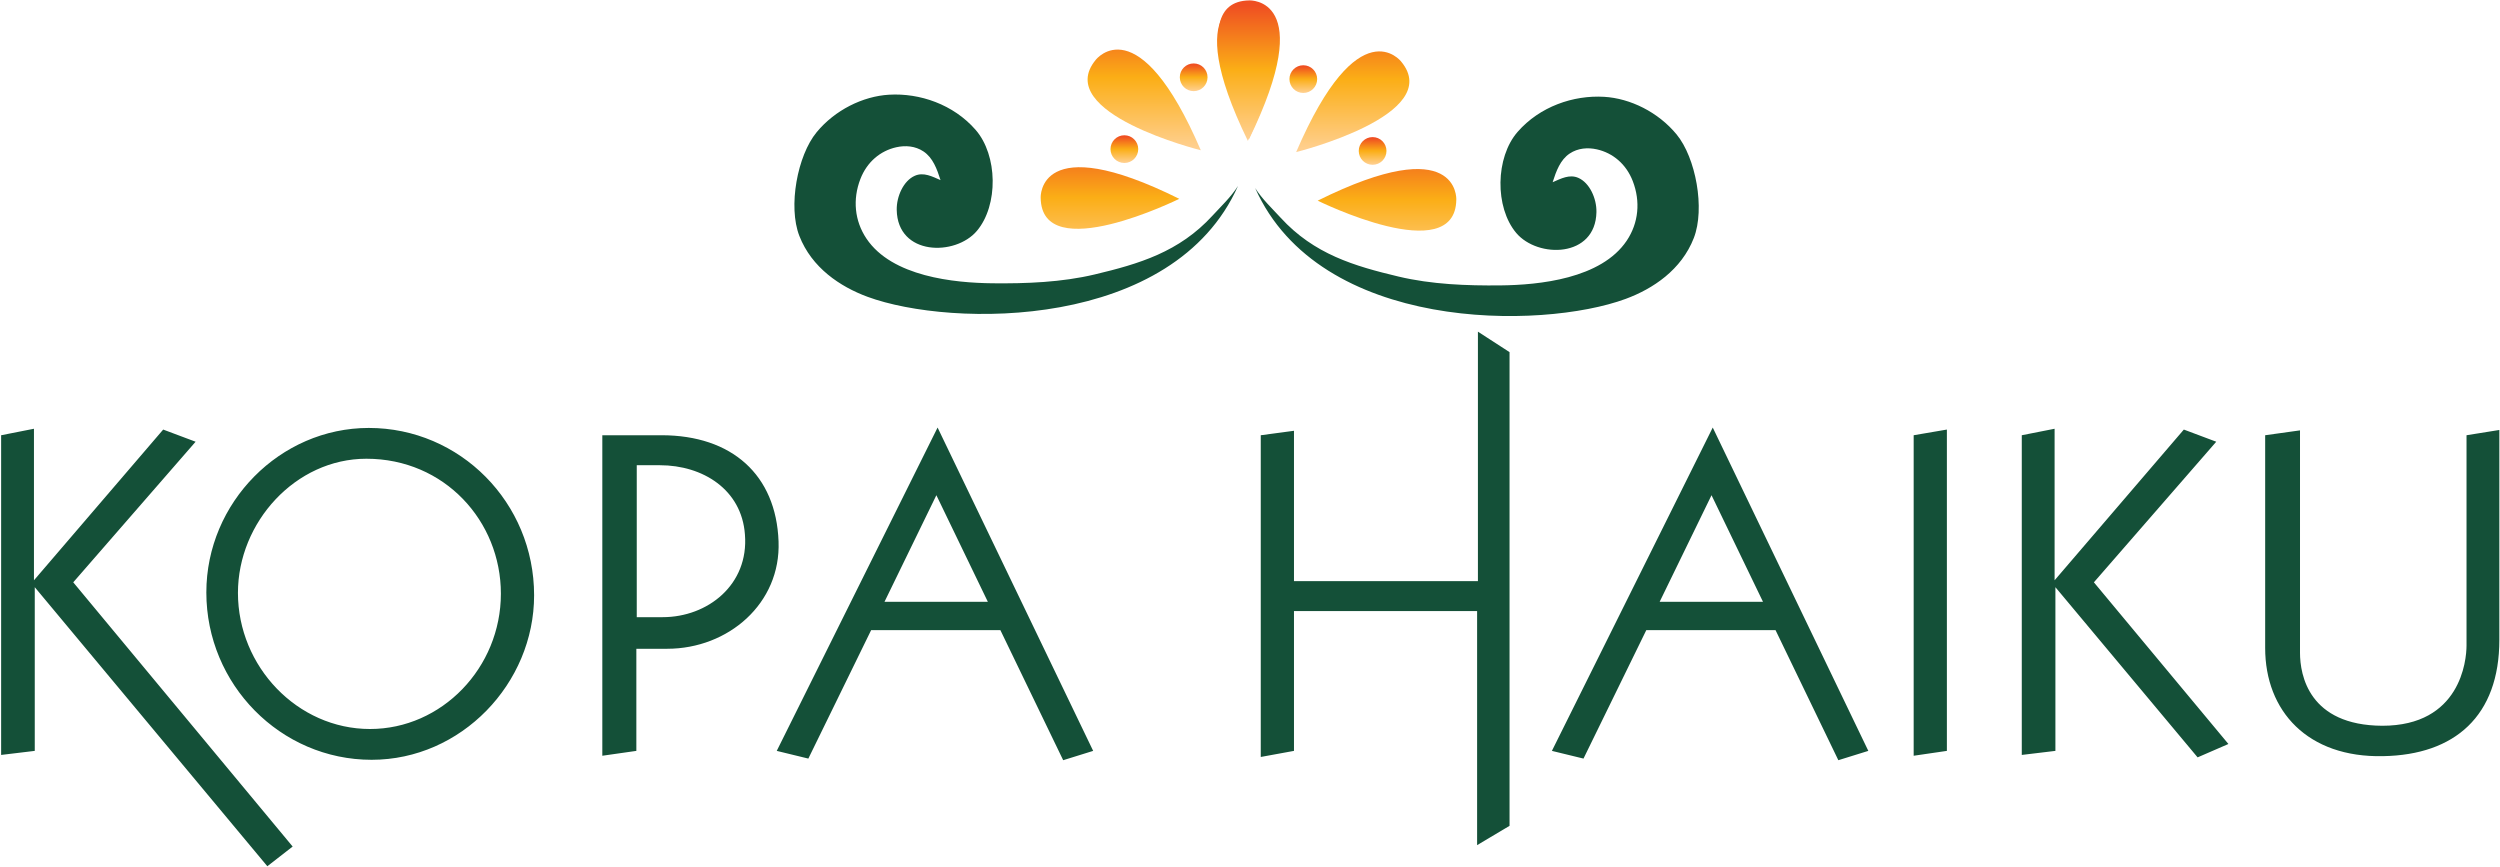 <?xml version="1.0" standalone="no"?>
<!-- Generator: Adobe Fireworks 10, Export SVG Extension by Aaron Beall (http://fireworks.abeall.com) . Version: 0.6.1  -->
<!DOCTYPE svg PUBLIC "-//W3C//DTD SVG 1.1//EN" "http://www.w3.org/Graphics/SVG/1.1/DTD/svg11.dtd">
<svg id="Kopa_Haiku_Logo_Clean.fw-Page%201" viewBox="0 0 2201 763" style="background-color:#ffffff00" version="1.1"
	xmlns="http://www.w3.org/2000/svg" xmlns:xlink="http://www.w3.org/1999/xlink" xml:space="preserve"
	x="0px" y="0px" width="2201px" height="763px"
>
	<defs>
		<linearGradient id="gradient1" x1="50.002%" y1="100%" x2="50.002%" y2="-0.001%">
			<stop stop-color="#ffd091" stop-opacity="1" offset="1%"/>
			<stop stop-color="#fbae16" stop-opacity="1" offset="50%"/>
			<stop stop-color="#ef4f22" stop-opacity="1" offset="95%"/>
		</linearGradient>
		<linearGradient id="gradient2" x1="50.008%" y1="100%" x2="50.008%" y2="0%">
			<stop stop-color="#ffd091" stop-opacity="1" offset="1%"/>
			<stop stop-color="#fbae16" stop-opacity="1" offset="50%"/>
			<stop stop-color="#ef4f22" stop-opacity="1" offset="95%"/>
		</linearGradient>
		<linearGradient id="gradient3" x1="49.994%" y1="100%" x2="49.994%" y2="0%">
			<stop stop-color="#ffd091" stop-opacity="1" offset="1%"/>
			<stop stop-color="#fbae16" stop-opacity="1" offset="50%"/>
			<stop stop-color="#ef4f22" stop-opacity="1" offset="95%"/>
		</linearGradient>
		<linearGradient id="gradient4" x1="50.001%" y1="100%" x2="50.001%" y2="-0.001%">
			<stop stop-color="#ffd091" stop-opacity="1" offset="1%"/>
			<stop stop-color="#fbae16" stop-opacity="1" offset="50%"/>
			<stop stop-color="#ef4f22" stop-opacity="1" offset="95%"/>
		</linearGradient>
		<linearGradient id="gradient5" x1="50%" y1="100%" x2="50%" y2="0%">
			<stop stop-color="#ffd091" stop-opacity="1" offset="1%"/>
			<stop stop-color="#fbae16" stop-opacity="1" offset="50%"/>
			<stop stop-color="#ef4f22" stop-opacity="1" offset="95%"/>
		</linearGradient>
		<linearGradient id="gradient6" x1="50.001%" y1="100%" x2="50.001%" y2="0.001%">
			<stop stop-color="#ffd091" stop-opacity="1" offset="1%"/>
			<stop stop-color="#fbae16" stop-opacity="1" offset="50%"/>
			<stop stop-color="#ef4f22" stop-opacity="1" offset="95%"/>
		</linearGradient>
		<linearGradient id="gradient7" x1="50%" y1="100%" x2="50%" y2="0%">
			<stop stop-color="#ffd091" stop-opacity="1" offset="1%"/>
			<stop stop-color="#fbae16" stop-opacity="1" offset="50%"/>
			<stop stop-color="#ef4f22" stop-opacity="1" offset="95%"/>
		</linearGradient>
		<linearGradient id="gradient8" x1="49.998%" y1="100%" x2="49.998%" y2="0%">
			<stop stop-color="#ffd091" stop-opacity="1" offset="1%"/>
			<stop stop-color="#fbae16" stop-opacity="1" offset="50%"/>
			<stop stop-color="#ef4f22" stop-opacity="1" offset="95%"/>
		</linearGradient>
		<linearGradient id="gradient9" x1="49.999%" y1="99.999%" x2="49.999%" y2="0.002%">
			<stop stop-color="#ffd091" stop-opacity="1" offset="1%"/>
			<stop stop-color="#fbae16" stop-opacity="1" offset="50%"/>
			<stop stop-color="#ef4f22" stop-opacity="1" offset="95%"/>
		</linearGradient>
		<linearGradient id="gradient10" x1="50.008%" y1="100%" x2="50.008%" y2="0%">
			<stop stop-color="#ffd091" stop-opacity="1" offset="1%"/>
			<stop stop-color="#fbae16" stop-opacity="1" offset="50%"/>
			<stop stop-color="#ef4f22" stop-opacity="1" offset="95%"/>
		</linearGradient>
	</defs>
	<g id="Layer_1_1">
		<path d="M 2098.047 665.715 C 2161.182 664.645 2200.421 630.398 2200.421 563.335 L 2200.421 378.546 L 2171.527 383.184 L 2171.527 568.327 C 2171.527 581.524 2166.177 638.96 2097.331 638.96 C 2032.769 638.602 2024.922 594.368 2024.922 574.749 L 2024.922 378.902 L 1994.249 383.184 L 1994.249 570.467 C 1994.249 626.118 2031.703 667.141 2098.047 665.715 ZM 1934.78 666.785 L 1961.889 655.011 L 1843.467 512.676 L 1951.19 388.892 L 1922.654 378.188 L 1808.869 510.894 L 1808.869 377.476 L 1779.974 383.184 L 1779.974 664.645 L 1809.581 661.077 L 1809.581 516.96 L 1934.78 666.785 ZM 1684.793 665.359 L 1714.037 661.077 L 1714.037 378.188 L 1684.793 383.184 L 1684.793 665.359 ZM 1618.473 669.283 L 1644.87 661.077 L 1507.902 376.406 L 1366.288 661.077 L 1394.109 667.855 L 1449.4 554.771 L 1563.185 554.771 L 1618.473 669.283 ZM 1506.828 435.979 L 1552.128 529.801 L 1461.169 529.801 L 1506.828 435.979 ZM 1329 310.02 L 1301.16 291.991 L 1301.16 511.608 L 1139.219 511.608 L 1139.219 379.26 L 1109.97 383.184 L 1109.97 666.427 L 1139.219 661.077 L 1139.219 538.005 L 1300.444 538.005 L 1300.444 744.06 L 1329 727.06 L 1329 310.02 ZM 936.029 669.283 L 962.426 661.077 L 825.454 376.406 L 683.845 661.077 L 711.665 667.855 L 766.953 554.771 L 880.737 554.771 L 936.029 669.283 ZM 824.38 435.979 L 869.685 529.801 L 778.725 529.801 L 824.38 435.979 ZM 587.353 571.181 C 641.212 571.181 687.583 531.225 685.439 476.648 C 683.303 418.143 644.422 383.184 582.357 383.184 L 530.279 383.184 L 530.279 665.359 L 560.244 661.077 L 560.244 571.181 L 587.353 571.181 ZM 580.929 409.583 C 618.741 409.583 652.985 430.987 655.841 470.584 C 659.404 514.818 623.02 543.355 583.427 543.355 L 560.598 543.355 L 560.598 409.583 L 580.929 409.583 ZM 327.195 668.925 C 406.024 668.925 470.228 601.858 470.228 524.091 C 470.228 442.403 404.954 376.762 324.697 376.762 C 246.58 376.762 181.662 442.403 181.662 521.596 C 181.662 602.572 246.939 668.925 327.195 668.925 ZM 322.558 403.873 C 391.399 403.873 440.98 458.81 440.98 522.665 C 440.98 587.948 388.902 641.814 325.767 641.814 C 261.917 641.814 209.487 586.874 209.487 521.952 C 209.487 459.88 260.139 403.873 322.558 403.873 ZM 257.653 745.299 L 64.491 512.676 L 172.214 388.892 L 143.678 378.188 L 29.893 510.894 L 29.893 377.476 L 0.998 383.184 L 0.998 664.645 L 30.605 661.077 L 30.605 516.96 L 235.363 762.638 L 257.653 745.299 Z" fill="#145038"/>
		<path d="M 1389.622 156.623 C 1381.799 153.152 1374.225 157.288 1366.939 160.424 C 1370.083 150.589 1373.676 140.689 1381.954 135.172 C 1389.183 130.355 1397.876 129.692 1405.934 131.502 C 1419.834 134.635 1431.668 144.342 1437.498 159.46 C 1444.401 177.363 1442.648 196.23 1432.189 211.861 C 1409.701 245.476 1354.873 250.911 1321.105 251.267 C 1291.438 251.574 1260.367 250.421 1231.224 243.478 C 1192.367 234.221 1156.911 223.838 1127.45 191.661 C 1119.738 183.236 1111.37 175.514 1105.028 165.547 C 1161.695 292.848 1357.339 290.376 1431.115 263.185 C 1455.425 254.229 1480.329 237.528 1491.223 209.57 C 1501.303 183.71 1492.964 138.789 1476.025 118.284 C 1459.871 98.732 1435.378 86.594 1412.236 85.235 C 1385.253 83.65 1355.646 93.734 1336.088 116.132 C 1316.513 138.549 1315.874 182.524 1334.892 205.097 C 1353.812 227.561 1404.791 227.174 1405.503 186.659 C 1405.711 174.686 1399.499 161.006 1389.622 156.623 ZM 805.358 154.772 C 795.477 159.153 789.265 172.833 789.477 184.808 C 790.185 225.319 841.164 225.705 860.08 203.246 C 879.106 180.665 878.463 136.696 858.893 114.277 C 839.33 91.879 809.727 81.793 782.745 83.38 C 759.598 84.743 735.105 96.877 718.955 116.429 C 702.016 136.934 693.673 181.852 703.757 207.717 C 714.651 235.671 739.551 252.374 763.861 261.336 C 837.638 288.521 1033.286 290.995 1089.948 163.693 C 1083.61 173.661 1075.238 181.385 1067.53 189.806 C 1038.07 221.983 1002.613 232.367 963.752 241.627 C 934.613 248.566 903.538 249.721 873.871 249.412 C 840.107 249.054 785.283 243.623 762.791 210.01 C 752.328 194.379 750.579 175.508 757.479 157.607 C 763.312 142.489 775.145 132.78 789.042 129.651 C 797.096 127.835 805.798 128.5 813.022 133.317 C 821.301 138.834 824.893 148.736 828.041 158.569 C 820.751 155.433 813.177 151.299 805.358 154.772 Z" fill="#145038"/>
		<g>
			<path d="M 1057.197 132.29 C 1057.197 132.29 925.761 99.578 964.749 52.619 C 964.749 52.619 1002.056 4.216 1057.197 132.29 Z" fill="url(#gradient1)"/>
			<path d="M 1063.116 68.046 C 1063.116 74.785 1057.648 80.251 1050.908 80.251 C 1044.168 80.251 1038.704 74.785 1038.704 68.046 C 1038.704 61.303 1044.168 55.843 1050.908 55.843 C 1057.648 55.843 1063.116 61.303 1063.116 68.046 Z" fill="url(#gradient2)"/>
			<path d="M 1099.723 122.414 C 1099.723 122.414 1038.704 1.472 1099.723 0.365 C 1099.723 0.365 1160.738 -2.967 1099.723 122.414 Z" fill="url(#gradient3)"/>
			<path d="M 1038.244 175.048 C 1038.244 175.048 916.832 235.101 916.21 174.066 C 916.21 174.066 913.379 113.016 1038.244 175.048 Z" fill="url(#gradient4)"/>
			<path d="M 1002.097 131.287 C 1002.097 138.032 996.629 143.496 989.893 143.496 C 983.148 143.496 977.689 138.032 977.689 131.287 C 977.689 124.55 983.148 119.084 989.893 119.084 C 996.629 119.084 1002.097 124.55 1002.097 131.287 Z" fill="url(#gradient5)"/>
			<path d="M 1141.139 133.893 C 1141.139 133.893 1272.583 101.183 1233.587 54.224 C 1233.587 54.224 1196.28 5.823 1141.139 133.893 Z" fill="url(#gradient6)"/>
			<path d="M 1135.224 69.651 C 1135.224 76.392 1140.688 81.858 1147.424 81.858 C 1154.169 81.858 1159.632 76.392 1159.632 69.651 C 1159.632 62.91 1154.169 57.446 1147.424 57.446 C 1140.688 57.446 1135.224 62.91 1135.224 69.651 Z" fill="url(#gradient7)"/>
			<path d="M 1098.613 124.021 C 1098.613 124.021 1159.632 3.076 1098.613 1.97 C 1098.613 1.97 1037.598 -1.358 1098.613 124.021 Z" fill="url(#gradient8)"/>
			<path d="M 1160.088 176.657 C 1160.088 176.657 1281.504 236.704 1282.13 175.673 C 1282.13 175.673 1284.962 114.623 1160.088 176.657 Z" fill="url(#gradient9)"/>
			<path d="M 1196.244 132.896 C 1196.244 139.635 1201.703 145.099 1208.443 145.099 C 1215.188 145.099 1220.647 139.635 1220.647 132.896 C 1220.647 126.153 1215.188 120.691 1208.443 120.691 C 1201.703 120.691 1196.244 126.153 1196.244 132.896 Z" fill="url(#gradient10)"/>
		</g>
	</g>
</svg>